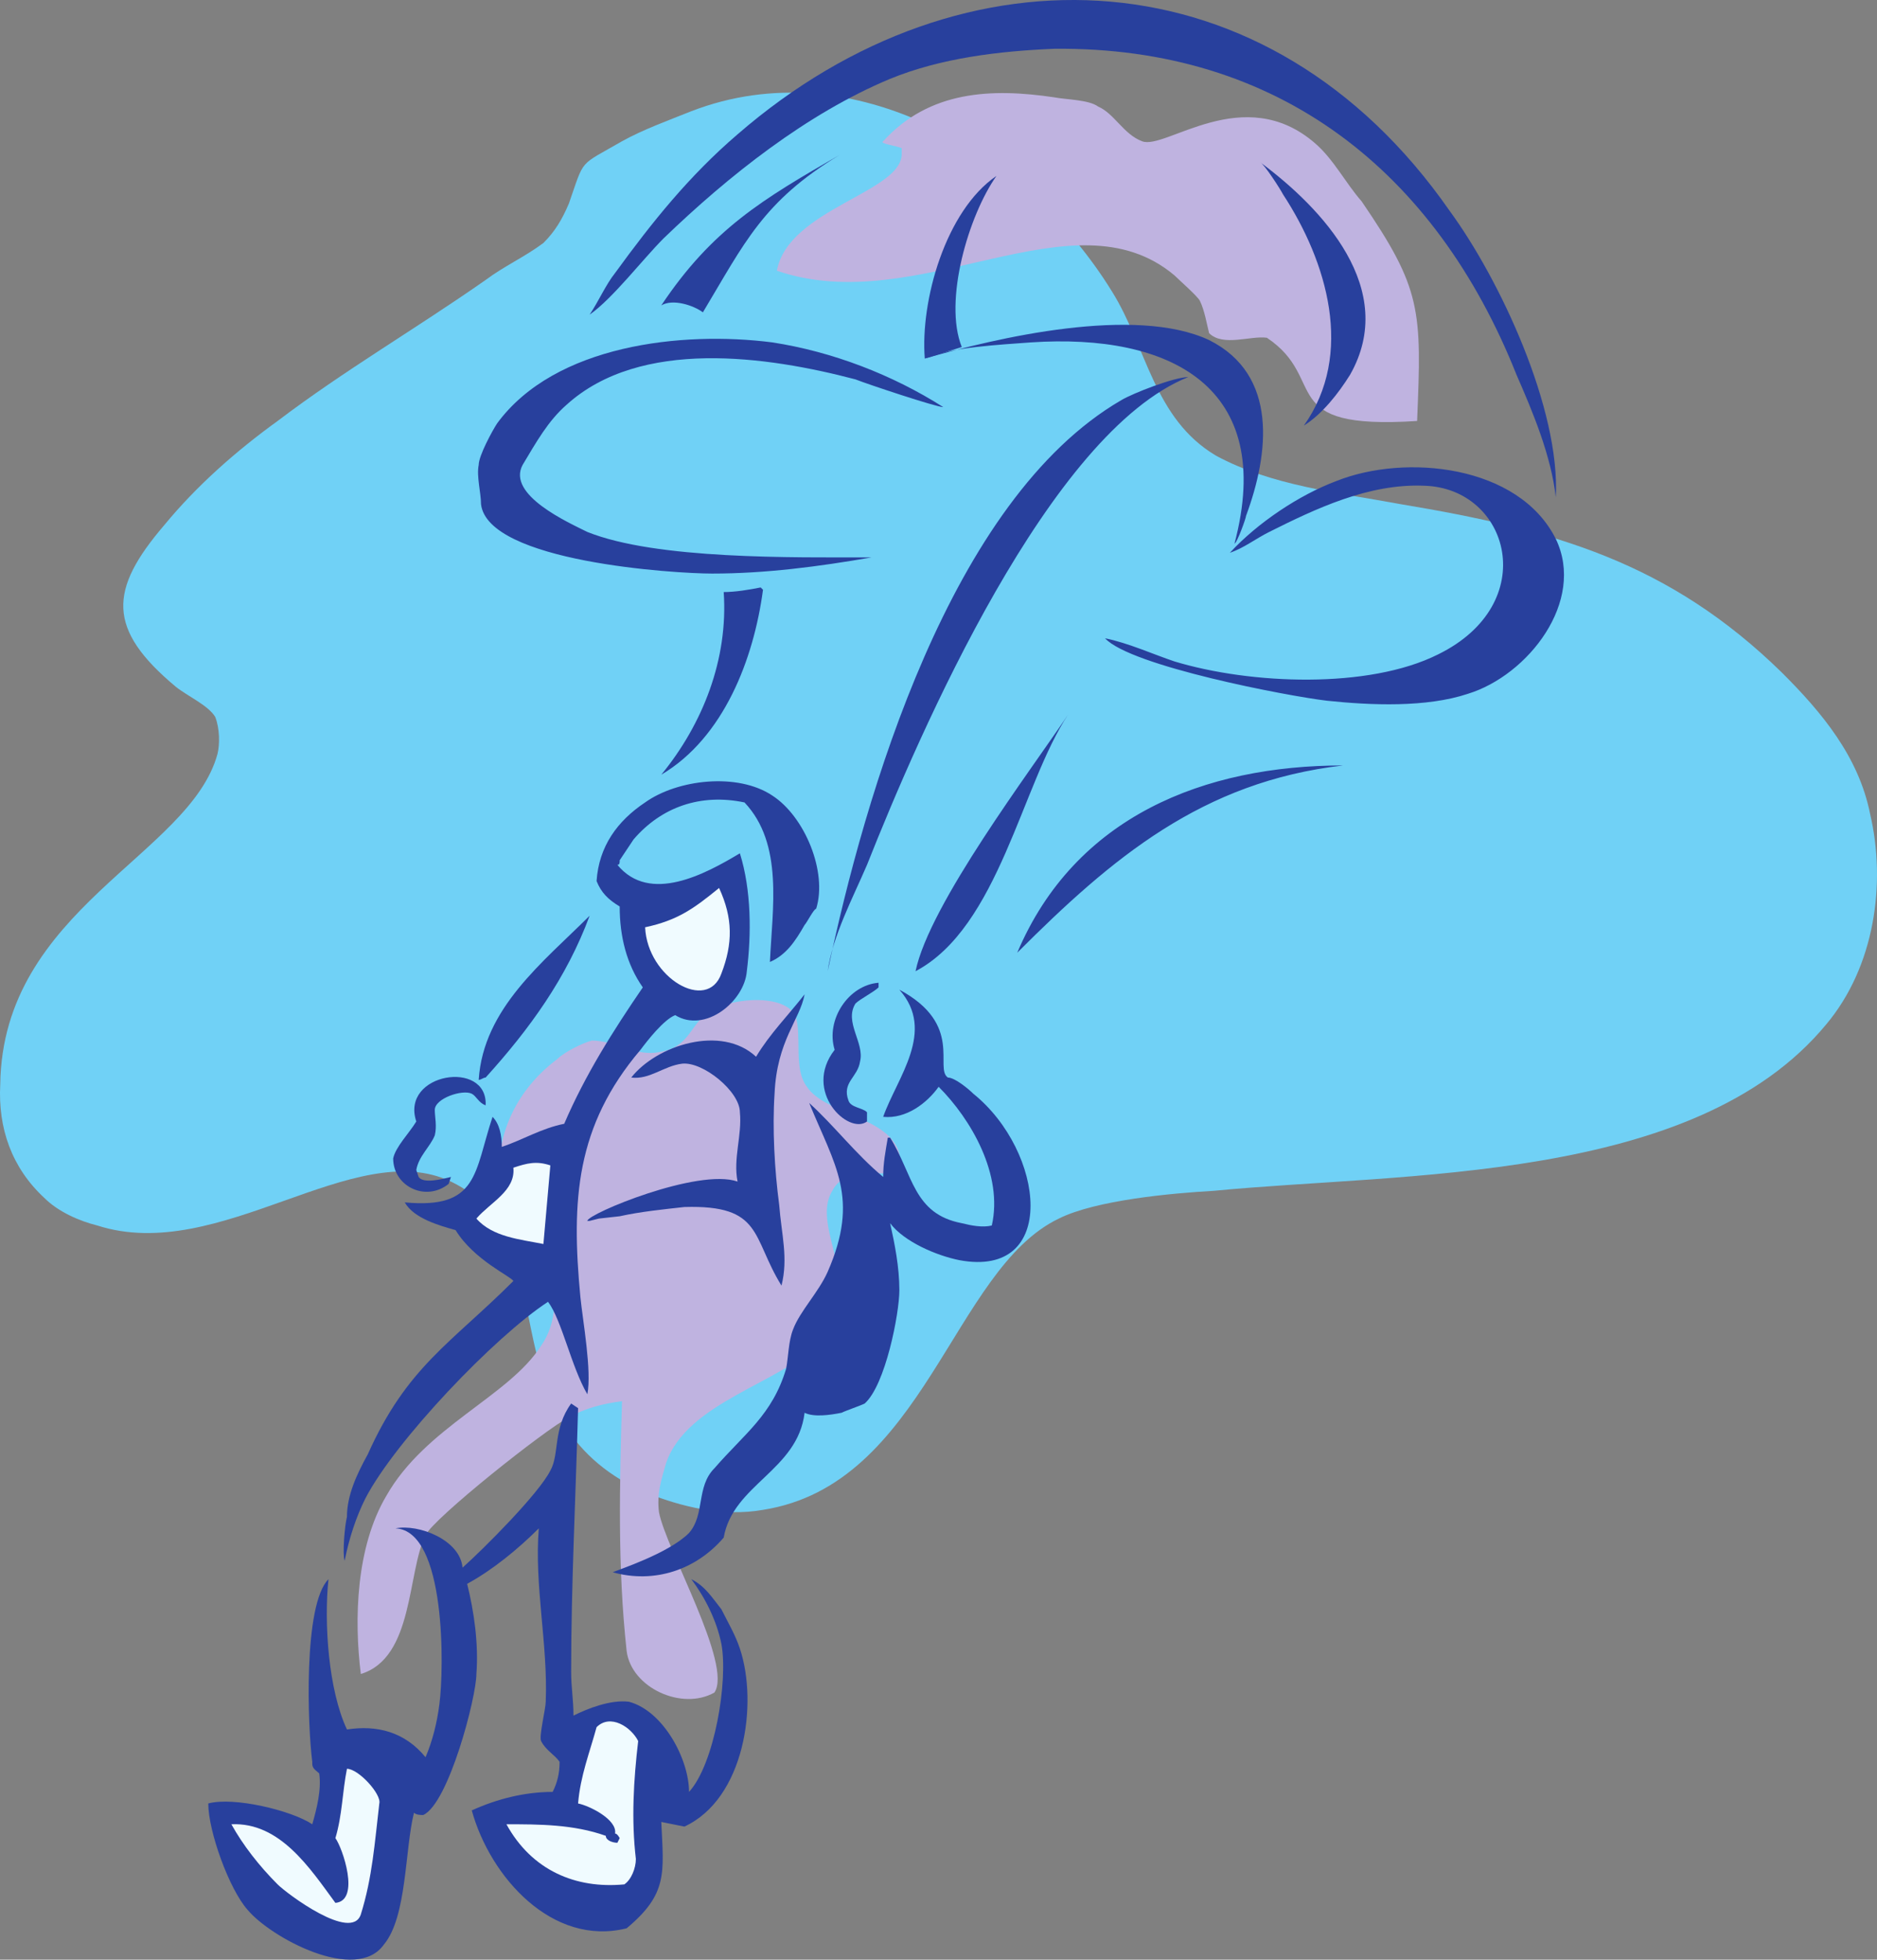 <svg xmlns="http://www.w3.org/2000/svg" width="609.058" height="635.75"><rect width="100%" height="100%" fill="#808080" stroke="none"/><path fill="#70d1f6" fill-rule="evenodd" d="M184.58 66.075c-2.25 5.25-4.5 9-8.25 12.75-6 4.5-12.75 7.5-18.75 12-22.5 15.75-45.75 29.25-67.5 45.75-13.5 9.75-26.25 21-36.75 33.75-18 21-18.75 33.75 3.75 52.5 3.75 3 10.5 6 12.75 9.75 1.5 3.75 1.5 9 .75 12-9 33-69.75 50.25-70.5 107.25-.75 14.25 3.75 27 14.25 36.75 4.5 4.5 11.25 7.5 17.25 9 39.75 12.75 83.25-29.25 114.75-14.25 39 18.75 9.75 76.5 62.25 100.5 12.75 5.25 26.25 8.25 39 6 52.5-8.25 61.5-78 96-94.5 12-6 36.75-8.25 50.25-9 61.5-6 156-2.25 198.75-54 15.75-18.75 19.5-45.75 14.25-68.25-3.75-18.75-15.75-33-28.5-45.75-36.75-36-74.25-46.5-123.75-54.75-20.25-3.75-42-6-60-15.75-20.25-12-22.5-35.25-33.75-53.25-27.75-45-84-78.75-136.5-58.5-7.5 3-15.75 6-22.5 9.75-14.25 8.25-12 5.25-17.25 20.25"/><path fill="#bfb3e0" fill-rule="evenodd" d="M162.83 390.075c6.75 4.5 12.75 12.75 15 21 3 8.25 3 18-2.25 25.5-10.5 16.5-37.5 26.25-50.25 48.75-9.75 16.5-10.5 39.75-8.25 57.75 17.25-5.25 15-33 21-45 2.25-5.25 39-34.5 46.5-38.25 5.25-3 11.25-4.5 17.25-5.25-.75 27-1.5 53.25 1.5 81 1.5 12 18 19.5 28.5 13.5 6-9-15.75-46.5-18-58.5-.75-6 .75-10.5 2.25-15.75 6.75-20.25 38.25-26.25 50.25-39.75 15.75-16.5-3.75-36.75 3.75-48.75 4.5-9 18.75-3.75 21-6.75l.75-5.25c-3-12-24-12.75-30-21.75-4.5-6-1.5-16.5-3.75-23.25-4.5-7.5-22.5-5.25-28.5-.75s-6 11.25-15.75 12.75c-7.5 1.5-14.25-3.75-21.75-3.75-3 .75-9 3.75-11.25 6-15 11.25-21.75 28.5-18 46.5m129.75-342v1.5c.75 12.75-36.75 18-40.5 38.25 45.75 15.75 96-26.25 129 1.5 1.5 1.5 7.5 6.75 8.25 8.25 1.5 3 2.25 7.5 3 10.5 4.5 4.5 13.5.75 18.75 1.5 20.25 13.5 2.25 30 48.75 27 1.5-36 1.5-42.75-18-71.25-5.25-6-9-13.5-15-18.75-23.25-20.25-48.75 2.25-56.25-.75-6-2.25-9-9-14.25-11.25-3-2.25-10.5-2.25-14.25-3-20.25-3-40.5-2.25-55.5 14.25-1.5.75 4.5 1.5 6 2.25"/><path fill="#28409d" fill-rule="evenodd" d="M504.83 161.325c-1.5-13.5-7.5-27.75-12.75-39.75-26.25-66-77.25-106.5-150-105.75-18 .75-36.75 3-53.25 9.75-27 11.25-52.5 31.5-73.5 51.75-6.75 6.75-16.5 19.5-24 24.75 3-4.5 5.25-9.75 8.25-13.5 12-16.5 24-31.5 39.75-45 73.5-63.75 172.5-59.25 231 24.75 16.5 22.5 36 64.5 34.5 93"/><path fill="#28409d" fill-rule="evenodd" d="M306.08 132.075c-2.25 0-24.75-7.5-28.5-9-28.5-7.5-69.75-13.5-93.75 8.25-6 5.25-9.75 12-14.25 19.5-5.25 9.75 15 18.75 21 21.75 22.5 9 66.75 8.25 92.25 8.25-17.25 3-34.5 5.25-51.75 5.25-12 0-72.75-3.75-75-22.5 0-3.75-1.5-9-.75-12.75 0-3 4.5-11.25 6-13.5 18.75-25.5 60-30 89.25-26.25 19.5 3 39 10.5 55.5 21m52.5 75c7.5 1.5 15.75 5.25 22.5 7.5 24.75 7.5 63 9 85.5-2.25 33.75-16.5 23.25-54-4.5-54.75-18-.75-35.25 7.5-50.25 15-4.5 2.25-8.25 5.25-12.75 6.75 9-9.75 22.5-18.75 34.5-23.25 22.5-9 59.25-5.25 71.25 18.75 9.75 20.25-9 44.25-28.5 50.25-13.5 4.5-31.5 3.75-45.75 2.25-12.75-1.5-63.75-11.25-72-20.25m-111-15.75c-3 22.5-12.75 48-33 60 13.5-16.5 21.75-37.5 20.25-59.25 3.75 0 8.25-.75 12-1.5l.75.75m21 123.75c1.5-11.25 8.25-24 12.75-34.5 17.25-43.5 59.25-140.25 104.25-158.25-4.5 0-18 5.25-21.75 7.5-55.5 32.25-83.25 128.25-95.25 185.25m28.5 0c4.5-21.75 37.5-65.25 49.5-83.25-15 22.5-22.5 69-49.5 83.25m138.75-66.75c-45.75 5.25-75 30-105.75 60.75 18.75-44.25 60.75-60.75 105.75-60.75m-186 63.75c.75-17.25 4.5-38.25-8.25-51.75-14.25-3-27 1.5-36 12l-4.5 6.75c0 .75 0 1.5-.75 1.5 10.5 12.75 28.5 3 39.75-3.75 3.75 12 3.75 26.25 2.25 38.25-.75 9.75-13.5 20.25-23.25 14.25-3.75 1.5-9 8.25-11.25 11.25-21 24.75-22.5 48.75-19.5 80.25.75 7.5 3.75 24 2.25 31.5-5.25-9-8.25-24-12.75-30-17.25 11.25-49.5 45-59.25 63.75-3 6-5.25 12.75-6.75 20.25-.75-2.25 0-11.25.75-14.25 0-6.75 3-13.5 6.75-20.25 12.75-28.5 27-36 47.25-56.25-.75-1.5-12.75-6.75-18.75-16.5-5.25-1.5-13.5-3.75-16.5-9 24 2.25 22.5-9.75 28.5-27.75 2.25 2.25 3 6 3 9.75 6.75-2.25 12.75-6 20.25-7.5 6.75-15.75 15.75-30 25.5-44.25-5.25-7.5-7.5-16.5-7.5-26.25-3.75-2.25-6-4.5-7.5-8.25.75-11.25 6.75-19.5 15.75-25.5 10.5-7.5 30-9.75 41.25-2.25 10.5 6.75 18 24.75 14.25 36.75-.75 0-3 4.5-3.75 5.25-3 5.25-6 9.75-11.25 12"/><path fill="#f0fbff" fill-rule="evenodd" d="M209.33 300.825c10.5-2.25 15.75-6 24-12.75 4.5 9.75 4.5 18 .75 27.75-4.5 12.75-24 1.5-24.75-15"/><path fill="#28409d" fill-rule="evenodd" d="M155.33 350.325c1.5-23.25 21-38.25 36-53.25-7.5 20.25-19.5 36.75-33.75 52.5-.75 0-1.5.75-2.25.75m129.75-31.5v1.5c-1.5 1.5-6 3.75-7.5 5.25-3.75 6 3 12.75 1.5 18.75-.75 5.25-6 6.75-3.75 12.75.75 2.25 4.5 2.25 6 3.75v3c-6 4.5-21-9.75-10.5-23.25-3-9.75 4.5-21 14.25-21.75"/><path fill="#28409d" fill-rule="evenodd" d="M307.58 349.575c2.25 0 6.75 3.75 8.25 5.25 23.25 18.75 27.75 60-4.5 54-7.5-1.5-18-6-22.5-12 1.5 6.75 3 14.25 3 21.75s-4.5 30.75-11.25 36.75c-1.5.75-6 2.25-7.5 3-3.75.75-9 1.5-12 0-2.25 18.75-23.25 23.25-26.25 40.5-9 10.5-22.5 15-36 11.25 1.5-.75 18-6 24.75-12.75 5.25-6 2.25-15 8.25-21 9.75-11.25 18.75-17.25 23.25-32.25.75-3.75.75-9 2.25-12.75 2.25-6 8.25-12 11.25-18.75 10.5-24 2.25-34.5-6-54.75 8.25 7.5 15 16.5 24 24 0-4.5.75-8.25 1.5-12.75h.75c7.5 12 7.5 24.75 23.25 27.75 3 .75 6.75 1.5 9.75.75 3.75-16.5-6.75-34.5-17.25-45-3.75 5.25-10.5 10.5-18 9.75 4.5-12.75 17.25-27.75 5.25-41.25 21 11.25 11.25 25.5 15.75 28.5"/><path fill="#28409d" fill-rule="evenodd" d="M253.58 417.075c-9.75-15.75-6-26.25-31.5-25.5-6.75.75-14.25 1.5-21 3l-6.75.75-3 .75h-.75c0-2.25 36-17.25 48.75-12.75-1.5-7.5 1.5-15 .75-22.5 0-6.75-12-16.5-18.75-15.75-6 .75-10.5 5.25-16.5 4.5 8.25-10.5 29.25-17.25 40.5-6.75 4.5-7.5 10.5-13.5 15.75-20.25-1.5 8.25-9 15-9.75 32.25-.75 11.25 0 24.75 1.5 36 .75 9.75 3 17.25.75 26.25m-96-58.5c-2.25-.75-3-3-4.5-3.75-3-1.5-12 1.5-12 5.25 0 2.25.75 5.25 0 8.25-1.5 3.75-5.25 6.75-6 11.25l.75 2.25c1.5 2.25 7.5.75 10.5 0l-.75 2.25c-7.5 6-18 .75-18-8.25.75-3.75 5.25-8.25 7.5-12-5.25-15.75 23.25-20.25 22.5-5.25"/><path fill="#f0fbff" fill-rule="evenodd" d="m178.58 378.075-2.25 25.5c-7.5-1.5-16.5-2.25-21.75-8.25 4.5-5.25 12.75-9 12-16.5 4.5-1.5 7.5-2.25 12-.75"/><path fill="#28409d" fill-rule="evenodd" d="M187.58 456.825c-.75 28.5-2.25 57-2.25 85.5 0 5.25.75 9 .75 14.25 4.5-2.25 12-5.25 18-4.5 11.25 3 19.5 18.75 19.5 29.25 8.25-9 12.75-36 10.5-48-1.5-7.5-5.25-15-9.75-21 4.5 2.25 6.75 6 9.75 9.75 2.25 4.5 4.5 8.25 6 12.75 6 18 1.5 48.75-18 57.75l-7.5-1.5c.75 16.5 2.25 23.25-11.25 34.5-24 6-44.25-16.5-50.25-38.25 8.25-3.75 17.25-6 26.25-6 1.5-3 2.25-6 2.25-9.75-1.5-2.25-4.5-3.75-6-6.75-.75-1.5 1.5-10.5 1.5-12.75.75-18.75-3.75-37.5-2.25-56.25-6.75 6.75-15 13.5-23.25 18 2.25 9 3.75 19.5 3 29.25 0 7.5-9 42-17.25 45.75-.75 0-2.25 0-3-.75-3 12-2.25 33.75-9.75 42.75-9 12.75-36.75-2.25-44.25-11.25-6-6.75-12.75-25.5-12.75-34.5 8.25-2.25 27 2.25 33.75 6.75 1.5-5.25 3-11.25 2.25-16.5-.75-.75-2.25-1.5-2.25-3v-.75c-1.5-11.25-3-51 5.25-59.25-1.5 14.25 0 36 6 48.75 9.75-1.5 18.75.75 25.5 9 2.25-5.25 3.75-11.25 4.5-17.25 1.5-11.25 2.25-56.25-14.25-57 7.5-1.5 21 3.75 21.75 12.75 6.75-6 24.75-24 28.5-31.5 3-5.25.75-13.5 6.75-21.75l2.25 1.5"/><path fill="#f0fbff" fill-rule="evenodd" d="M207.08 564.825c-1.5 12.75-2.25 25.5-.75 38.25 0 3-1.5 6.75-3.75 8.25-15.75 1.5-30-4.5-38.25-19.5 10.5 0 21.75 0 32.25 3.75 0 1.5 2.25 2.25 3.75 2.25l.75-1.5s-.75-1.5-1.5-1.5c.75-4.5-8.25-9-12-9.75.75-9 3.75-16.5 6-24.75 4.5-4.5 11.25 0 13.5 4.5m-132 27c15.75-.75 25.5 14.25 33.75 25.5 8.25-.75 2.25-18 0-21 2.25-7.5 2.25-15 3.75-22.5 3.75 0 11.25 8.25 10.5 11.25-1.5 12.75-2.25 24-6 36-3 9-24-6.75-27-9.75-6-6-11.25-12.75-15-19.5"/><path fill="#28409d" fill-rule="evenodd" d="M323.33 57.075c-16.5 11.25-24.75 40.5-23.25 59.25l12-3.75c-6-15 2.25-42.75 11.25-55.5"/><path fill="#28409d" fill-rule="evenodd" d="M300.08 116.325c8.25-3.75 24.75-4.5 34.5-5.25 45-3 79.5 14.25 66 65.25.75 0 3.75-8.25 3.75-9 7.5-20.25 10.5-45.75-12-57-24-11.25-69-.75-92.25 6m108.75-63.75c1.5.75 6.75 9 7.5 10.5 14.25 21.75 23.25 51.75 6.75 75 6-3.75 11.25-10.5 15-16.5 15.75-27.75-9-54-29.25-69m-136.5-2.25c-24.75 14.25-41.25 24-57.75 48.75 3.75-2.25 10.5 0 13.5 2.25 13.5-22.5 19.5-36 44.25-51"/></svg>
